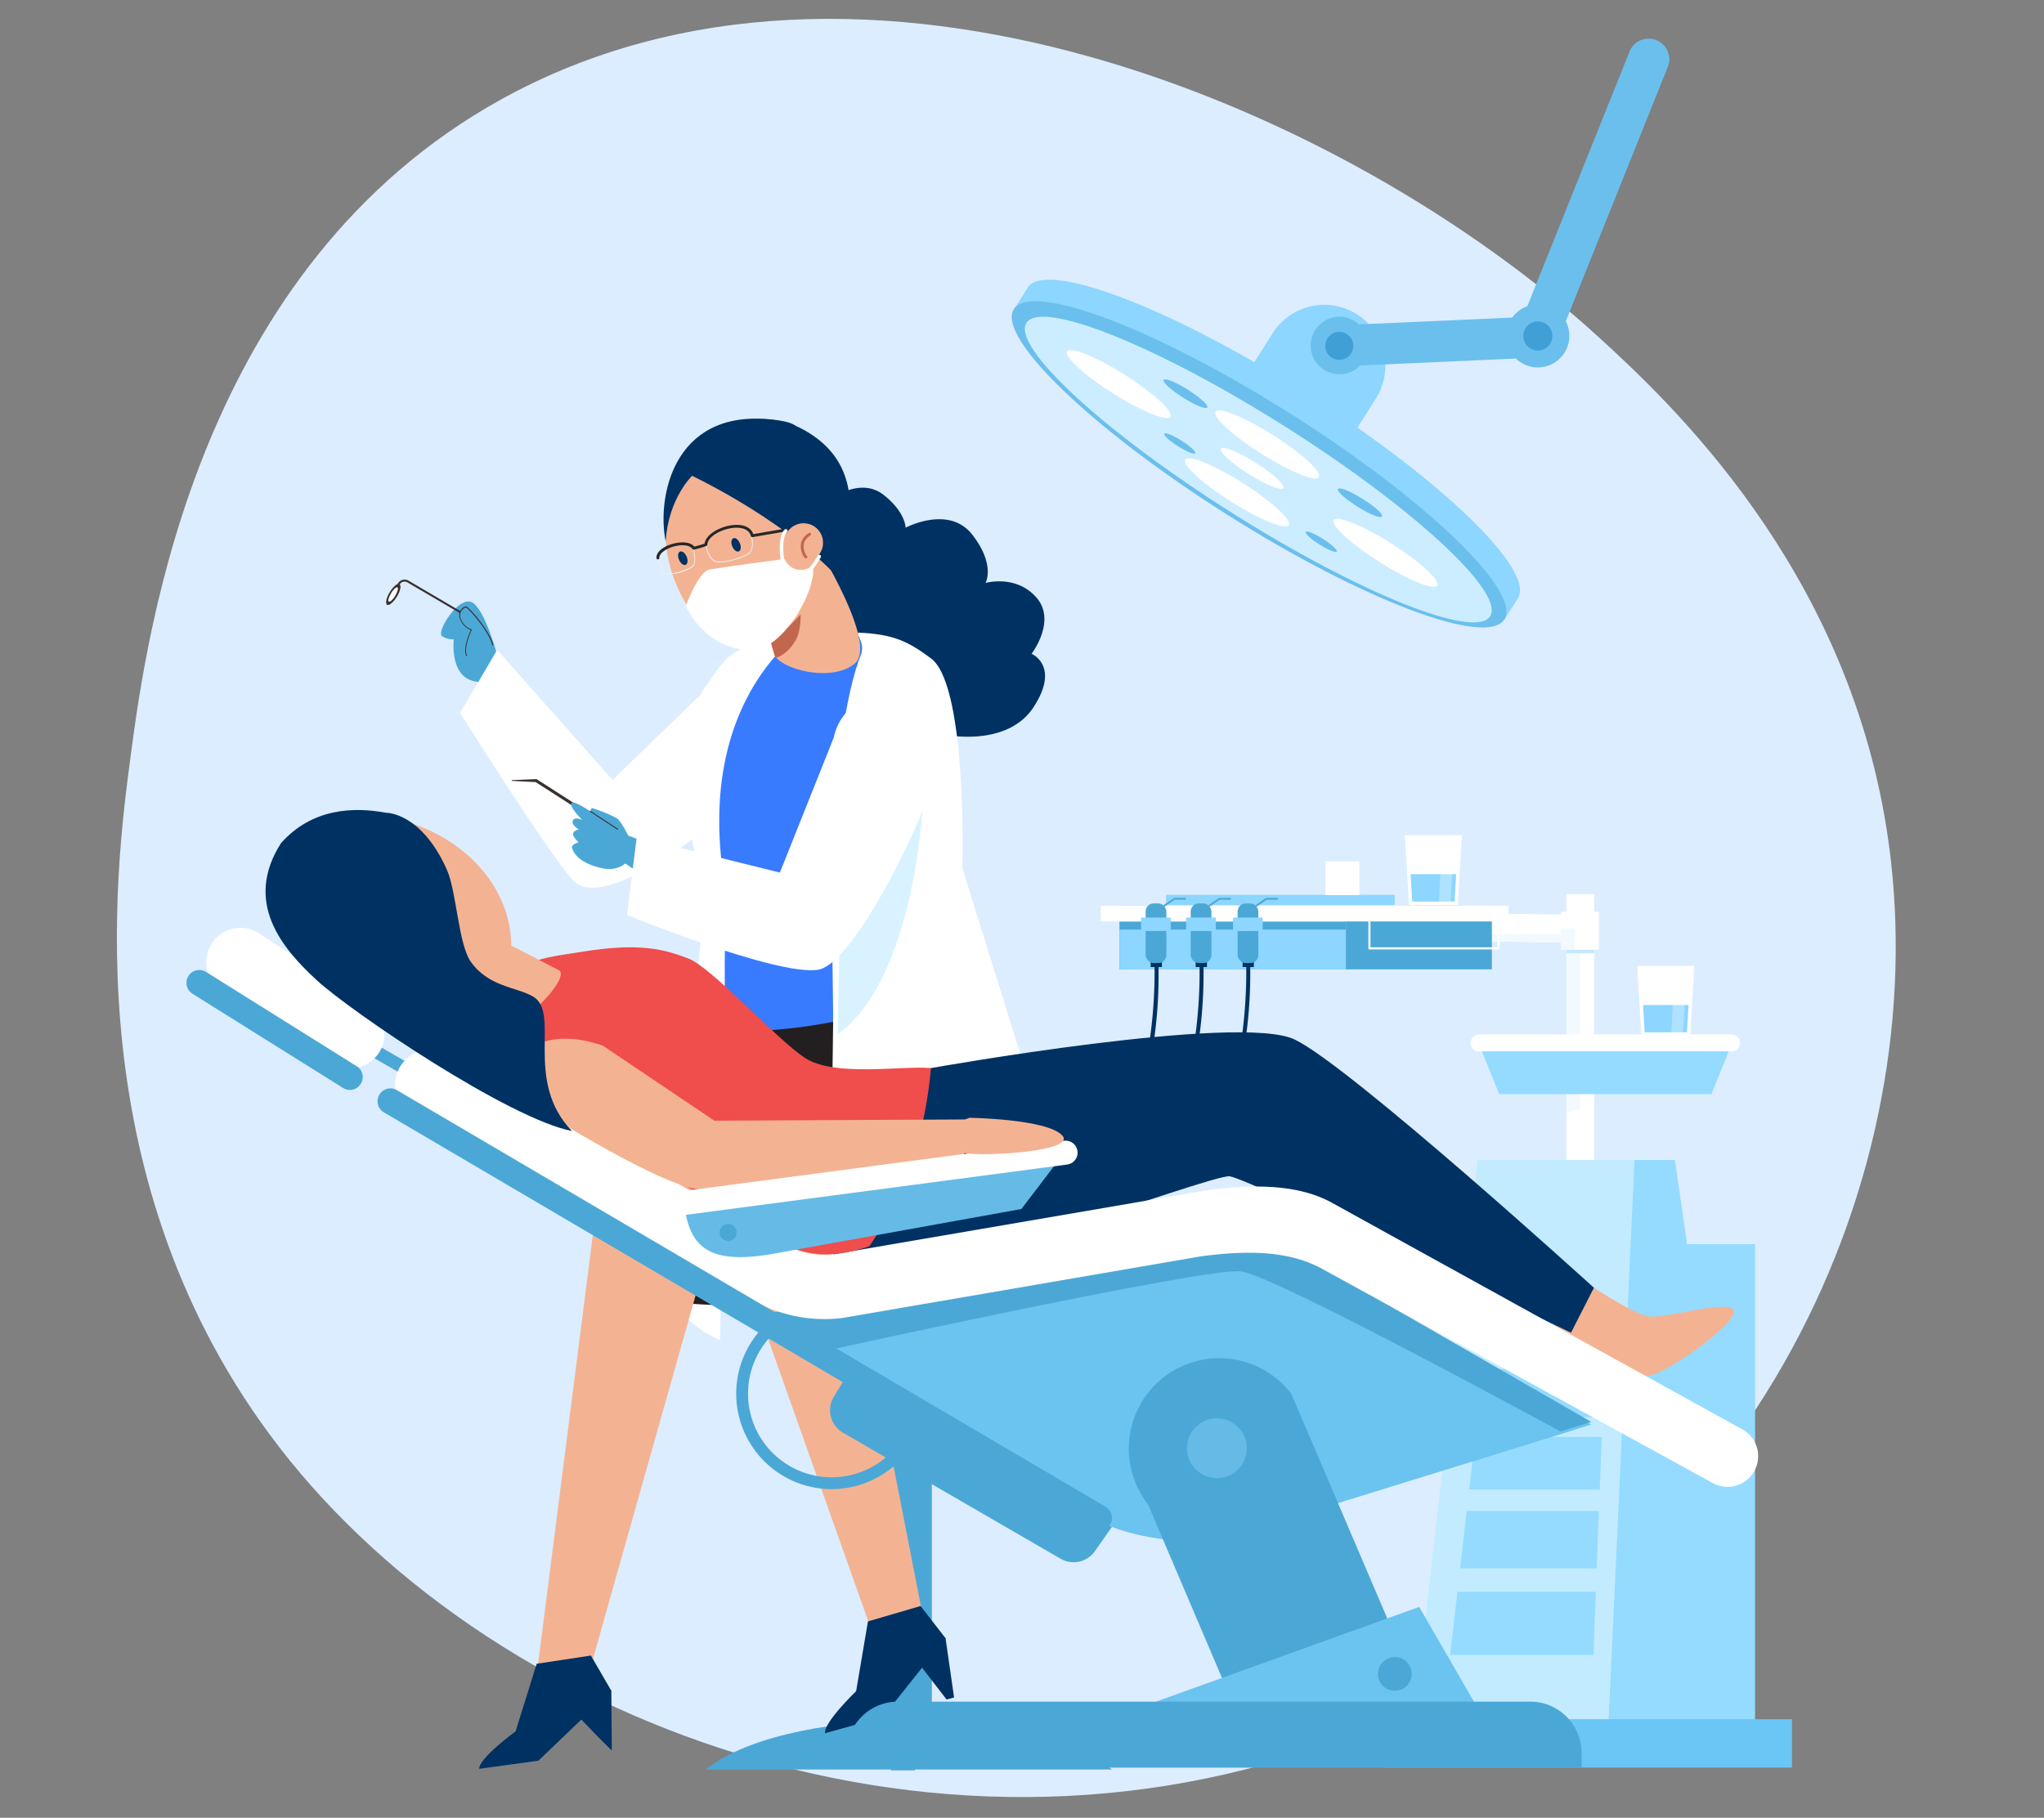 <svg xmlns="http://www.w3.org/2000/svg" viewBox="0 0 418.24 372.02"><rect x="0" y="0" width="418.24" height="372.02" fill="#808080" stroke="none"/><defs><style>.cls-1{fill:#dcedff;}.cls-2,.cls-7{fill:#fff;}.cls-3{fill:#f2faff;}.cls-4{fill:#4ba8d6;}.cls-5{fill:#8cd6ff;}.cls-6{fill:#c4e8ff;}.cls-7{opacity:0.3;}.cls-8{fill:#94dbff;}.cls-9{fill:#c2ebff;}.cls-10{fill:#69c6f5;}.cls-11{fill:#003163;}.cls-12{fill:#6bbfed;}.cls-13{fill:#ccedff;}.cls-14{fill:#40a0d6;}.cls-15{fill:#231f20;}.cls-16{fill:#387bff;}.cls-17{fill:#f3b393;}.cls-18{fill:#c2674e;}.cls-19{fill:#f0f0f0;}.cls-20{fill:#282828;}.cls-21{fill:#d9f2ff;}.cls-22{fill:#3a312f;}.cls-23{fill:#6bc3f0;}.cls-24{fill:#f04d4d;}.cls-25{fill:#65bbe6;}</style></defs><g id="Слой_22" data-name="Слой 22"><path class="cls-1" d="M102.57,20.33c73.92-40.89,173,1.59,224.56,48.68,14.74,13.45,50.49,47,58.93,100.8,10.49,66.81-23.83,147.8-102.55,182.44-85.68,37.7-181.48,2-226.31-56C15.27,242,23.66,178.09,26.66,155.27c3.51-26.77,14-100.69,75.91-134.94Z"/><g id="matchine"><path class="cls-2" d="M319.41,187.14h1.11V183h5.68V340h-5.68V192.85h-1.11l-20.81-.23-4,0v-5.7C296.3,186.88,311.9,187.06,319.41,187.14Z"/><rect class="cls-2" x="319.41" y="186.59" width="7.75" height="7.78"/><path class="cls-3" d="M298.6,191.19v1.42l20.81.23v1.54h1.11v33.39l2.76-.79c0-.88,0-26.38,0-31.9v-.7h-1.09v-4.33h-2.78v1.14Z"/><rect class="cls-4" x="229.09" y="185.36" width="76.19" height="13.03" transform="translate(534.36 383.75) rotate(180)"/><rect class="cls-5" x="229.09" y="185.36" width="46.31" height="13.03" transform="translate(504.49 383.75) rotate(180)"/><rect class="cls-4" x="229.09" y="188.62" width="46.31" height="1.63" transform="translate(504.49 378.86) rotate(180)"/><rect class="cls-2" x="225.23" y="185.36" width="83.43" height="3.22" transform="translate(533.88 373.94) rotate(180)"/><path class="cls-2" d="M280.23,194.31h26.41a.21.21,0,0,0,.21-.22v-7.4h-.43v7.18h-26v-8.51H280v8.73A.21.21,0,0,0,280.23,194.31Z"/><rect class="cls-6" x="320.52" y="194.38" width="5.68" height="0.7"/><rect class="cls-5" x="238.63" y="183.15" width="46.76" height="2.08" transform="translate(524.01 368.37) rotate(180)"/><polygon class="cls-2" points="288.31 185.2 298.29 185.2 299.14 170.92 287.46 170.92 288.31 185.2"/><polygon class="cls-5" points="297.96 178.91 297.63 184.5 288.97 184.5 288.63 178.91 297.96 178.91"/><polygon class="cls-7" points="294.42 184.5 296.83 184.5 297.5 172.07 295.09 172.07 294.42 184.5"/><rect class="cls-2" x="271.22" y="176.25" width="6.94" height="6.94" transform="translate(549.37 359.44) rotate(180)"/><polygon class="cls-8" points="345.2 254.63 342.72 237.4 303.67 237.4 300.5 354.33 359.12 354.33 359.12 254.63 345.2 254.63"/><polygon class="cls-9" points="329.05 354.33 289.04 354.33 302.35 237.4 334.46 237.4 329.05 354.33"/><rect class="cls-10" x="283.12" y="351.85" width="83.55" height="9.9"/><polygon class="cls-8" points="328.42 276.48 303.88 276.48 304.93 267.39 328.77 267.39 328.42 276.48"/><polygon class="cls-8" points="327.9 290.05 302.32 290.05 303.46 280.18 328.28 280.18 327.9 290.05"/><polygon class="cls-8" points="327.33 304.82 300.63 304.82 301.86 294.08 327.75 294.08 327.33 304.82"/><polygon class="cls-8" points="326.72 320.97 298.77 320.97 300.12 309.22 327.17 309.22 326.72 320.97"/><polygon class="cls-8" points="326.04 338.68 296.73 338.68 298.22 325.78 326.53 325.78 326.04 338.68"/><rect class="cls-11" x="235.45" y="196.53" width="2.3" height="1.38"/><polygon class="cls-4" points="237.62 186 237.41 185.7 240.24 183.76 242.64 183.76 242.64 184.13 240.35 184.13 237.62 186"/><rect class="cls-4" x="234.42" y="184.89" width="4.24" height="12.21" rx="1.64"/><rect class="cls-5" x="233.49" y="187.78" width="6.07" height="2.76"/><rect class="cls-11" x="244.66" y="196.53" width="2.3" height="1.38"/><polygon class="cls-4" points="246.84 186 246.63 185.7 249.46 183.76 251.85 183.76 251.85 184.13 249.57 184.13 246.84 186"/><rect class="cls-4" x="243.64" y="184.89" width="4.24" height="12.21" rx="1.64"/><rect class="cls-5" x="242.7" y="187.78" width="6.07" height="2.76"/><rect class="cls-11" x="254.26" y="196.53" width="2.3" height="1.38"/><polygon class="cls-4" points="256.44 186 256.23 185.7 259.06 183.76 261.45 183.76 261.45 184.13 259.17 184.13 256.44 186"/><rect class="cls-4" x="253.24" y="184.89" width="4.24" height="12.21" rx="1.64"/><rect class="cls-5" x="252.3" y="187.78" width="6.07" height="2.76"/><path class="cls-11" d="M216.89,239.17a20.62,20.62,0,0,1-6-1l.24-.78c5.56,1.69,10.31,1.07,14.11-1.84,11.8-9.05,11-37.38,11-37.66l.81,0a94.81,94.81,0,0,1-1,15.6c-1.72,11.17-5.18,18.82-10.28,22.74A14.13,14.13,0,0,1,216.89,239.17Z"/><path class="cls-11" d="M226.1,239.17a20.62,20.62,0,0,1-6-1l.24-.78c5.56,1.69,10.31,1.07,14.11-1.84,11.8-9.05,11-37.38,11-37.66l.81,0a94.81,94.81,0,0,1-1.05,15.6c-1.72,11.17-5.18,18.82-10.29,22.74A14.09,14.09,0,0,1,226.1,239.17Z"/><path class="cls-11" d="M235.65,239.17a20.69,20.69,0,0,1-6-1l.24-.78c5.57,1.69,10.32,1.07,14.11-1.84,11.8-9.05,11-37.38,11-37.66l.82,0a95.51,95.51,0,0,1-1.06,15.6c-1.71,11.17-5.17,18.82-10.28,22.74A14.09,14.09,0,0,1,235.65,239.17Z"/><path class="cls-2" d="M354.29,215.21H302.67a1.75,1.75,0,0,1-1.75-1.76h0a1.75,1.75,0,0,1,1.75-1.75h51.62a1.75,1.75,0,0,1,1.75,1.75h0A1.75,1.75,0,0,1,354.29,215.21Z"/><polygon class="cls-8" points="350.2 223.92 306.76 223.92 303.22 215.15 353.74 215.15 350.2 223.92"/><polygon class="cls-2" points="335.87 211.97 345.85 211.97 346.7 197.69 335.01 197.69 335.87 211.97"/><polygon class="cls-5" points="345.52 205.68 345.19 211.27 336.53 211.27 336.19 205.68 345.52 205.68"/><polygon class="cls-7" points="341.98 211.27 344.38 211.27 345.06 198.84 342.65 198.84 341.98 211.27"/></g><g id="spot_light" data-name="spot light"><path class="cls-5" d="M249.21,85.9l21.11,13.37,11.21-17.71a12.5,12.5,0,0,0-3.88-17.24h0a12.5,12.5,0,0,0-17.24,3.88Z"/><path class="cls-5" d="M210.31,58.78c3.85-5.47,29.09,4.12,56.63,21.55s47,36.13,43.73,42h0l-2.86,4.52L303,123.74c-10.26-1.61-29.06-10.14-49.08-22.81s-35.77-26-41.62-34.58l-4.83-3,2.86-4.53Z"/><ellipse class="cls-12" cx="257.63" cy="95.05" rx="12.19" ry="59.38" transform="translate(39.56 261.93) rotate(-57.68)"/><ellipse class="cls-13" cx="257.48" cy="96.12" rx="10.37" ry="56.14" transform="translate(38.58 262.3) rotate(-57.68)"/><ellipse class="cls-2" cx="259.32" cy="90.97" rx="2.25" ry="12.51" transform="translate(43.78 261.47) rotate(-57.68)"/><ellipse class="cls-2" cx="253.12" cy="100.78" rx="2.25" ry="12.51" transform="translate(32.61 260.79) rotate(-57.68)"/><ellipse class="cls-2" cx="228.93" cy="78.61" rx="2.25" ry="12.51" transform="translate(40.09 230.03) rotate(-57.68)"/><path class="cls-2" d="M255.5,97c3.51,2.23,6.68,3.52,7.08,2.88s-2.12-2.94-5.64-5.17-6.69-3.51-7.09-2.88S252,94.8,255.5,97Z"/><path class="cls-12" d="M277.78,103.7c2.46,1.56,4.69,2.47,5,2s-1.49-2.06-4-3.62-4.69-2.47-5-2S275.31,102.14,277.78,103.7Z"/><ellipse class="cls-12" cx="242.58" cy="80.58" rx="0.95" ry="5.28" transform="translate(44.77 242.48) rotate(-57.68)"/><path class="cls-12" d="M241.05,91.33c1.75,1.11,3.33,1.76,3.53,1.44s-1.06-1.47-2.81-2.58-3.33-1.75-3.53-1.43S239.3,90.23,241.05,91.33Z"/><path class="cls-12" d="M270,111.44c1.75,1.11,3.33,1.75,3.53,1.44s-1.06-1.47-2.81-2.58-3.33-1.76-3.53-1.44S268.22,110.33,270,111.44Z"/><ellipse class="cls-2" cx="283.51" cy="113.15" rx="2.25" ry="12.51" transform="translate(36.3 292.23) rotate(-57.68)"/><path class="cls-12" d="M269.55,71h0a4.22,4.22,0,0,0,4.41,4l40.23-1.8a4.22,4.22,0,0,0,4-4.4h0a4.22,4.22,0,0,0-4.4-4l-40.24,1.8A4.23,4.23,0,0,0,269.55,71Z"/><path class="cls-12" d="M313.19,72.85h0a4.22,4.22,0,0,0,5.38-2.58l22.76-56.74a4.24,4.24,0,0,0-2.59-5.39h0a4.23,4.23,0,0,0-5.38,2.59L310.6,67.47A4.22,4.22,0,0,0,313.19,72.85Z"/><circle class="cls-12" cx="314.67" cy="68.75" r="6.45"/><circle class="cls-12" cx="274.08" cy="70.71" r="5.89"/><circle class="cls-14" cx="314.67" cy="68.75" r="2.98"/><circle class="cls-14" cx="274.04" cy="70.78" r="2.87" transform="translate(-8.93 64.85) rotate(-13.28)"/></g><path class="cls-4" d="M102,135s-2.41-9.47-5.14-11.56-7.7,5.94-6.42,6.74a3.89,3.89,0,0,0,2.41.65s-.8,6.74,3.37,8.34S102,136.76,102,135Z"/><path class="cls-2" d="M226.88,237.26H147.53a6.05,6.05,0,0,1-6.05-6h0a6.05,6.05,0,0,1,6.05-6.05h79.35a6.05,6.05,0,0,1,6.05,6.05h0A6.05,6.05,0,0,1,226.88,237.26Z"/><path class="cls-4" d="M158.91,237.34c4.69,4.68,15.27,7.94,27.57,7.94s22.89-3.26,27.57-7.94Z"/><path class="cls-4" d="M227.53,362.14c-7.06-5.9-23-10-41.54-10s-34.48,4.12-41.53,10Z"/><rect class="cls-4" x="182.31" y="238.94" width="4.92" height="123.38"/><rect class="cls-4" x="178.87" y="282.69" width="11.8" height="74.22"/><rect class="cls-4" x="178.87" y="243.01" width="11.8" height="19.32"/><path class="cls-11" d="M170.76,101.72s5.52-4,10.05-.43S185.3,108,185.3,108s8.87-4.74,13.66,1.44,2.7,9.86,2.7,9.86,6.26-1.78,10.42,3-1,11.5-1,11.5,5.92,2.49.4,10.93S193,150.31,193,150.31s1.93,8.1-8.67,8.76a16.55,16.55,0,0,1-15.27-8c-3.07-3.35-6.3-6.66-1.15-11.5-6.85-4.37-6.74-7.61-1-9.94,0,0-6.21,3.77-8.85-3.65s9.08-12.46,9.08-12.46-7.58-5.11-4.23-9.28A7.23,7.23,0,0,1,170.76,101.72Z"/><path class="cls-2" d="M143.25,142.27l-17.91,17.35L101.73,133,94.15,145.9s17.36,27.74,23,34.18c8.21,9.35,47.14-25.22,48.38-32.59C167.44,136.15,149.06,131.09,143.25,142.27Z"/><path class="cls-15" d="M204.72,239.41c-3.86-40-15.76-51.71-15.76-51.71H154.3a170.18,170.18,0,0,0-8.87,51.71Z"/><path class="cls-16" d="M147.48,210.29c6.3,1.82,23.23-.22,37.48-4.84L197.52,198s-12.13-17.62-11.74-19.81c1.09-5.79,3.35-14.89,4.34-23.5.11-.93.21-1.85.29-2.77.55-6.43.24-12.34-2-16.15-5-9.17-37-4.66-40.5,1.08s-5.88,12.66-6.36,17.54c-.14,1.45.62,5.17,1.81,9.66s2.75,9.78,4.15,14.4C149.49,184.82,147.48,210.29,147.48,210.29Z"/><path class="cls-2" d="M147.65,176.44c1.64,10.2-.33,97.81-.33,97.81-5.12-2.17-12.44-7.64-11.76-17.67,0,0,9.08-63.76,8.08-73.17s-9.07-33.3,5.08-48.69a22.11,22.11,0,0,1,8.71-4s5-1.55,5.17-.48C159.24,133.42,144.33,146.44,147.65,176.44Z"/><path class="cls-17" d="M152.4,113l4,13.87,2.1,7.29a3.15,3.15,0,0,0,.37.49c2.41,2.63,11.5,4.83,16,1.18,1.56-1.27,1.33-4.17.36-7.41-1.56-5.22-5-11.33-5.89-13-1.19-2.19-2.15-4-2.53-4.83C163.48,111.17,155.83,112.44,152.4,113Z"/><path class="cls-18" d="M156.41,126.86l2.1,7.29a3.15,3.15,0,0,0,.37.49,7.62,7.62,0,0,0,3.54-3c3.17-4.22,0-14.93,0-14.93Z"/><path class="cls-17" d="M136.29,111.38c1,11.32,9.76,21.48,15.47,21.24,9.3-.4,19.09-12.83,18.11-24.16s-9.3-19.85-18.57-19S135.31,100.05,136.29,111.38Z"/><path class="cls-11" d="M139.13,96.21s20.52,9,33.23,22.89c1.49-3.23-.21-5,.51-7.84,2.77-10.78,0-18.67-8.42-23.3C155,82.75,143.52,87.44,139.13,96.21Z"/><path class="cls-11" d="M141.74,97.24s-5,4.69-5.53,13.55c-1.81-8.77,1.38-26.72,21-25S141.74,97.24,141.74,97.24Z"/><circle class="cls-17" cx="164.43" cy="111.07" r="3.98"/><path class="cls-18" d="M165,114.25l.07,0a.29.29,0,0,0,.08-.41,3.28,3.28,0,0,1-.65-2.61,2.8,2.8,0,0,1,1.26-1.6.3.3,0,1,0-.27-.53,3.38,3.38,0,0,0-1.57,2,3.86,3.86,0,0,0,.74,3.09A.3.3,0,0,0,165,114.25Z"/><path class="cls-18" d="M145.86,121.64a3.45,3.45,0,0,0,.91-.46.29.29,0,1,0-.35-.47,2.19,2.19,0,0,1-2.45.15.48.48,0,0,1-.2-.38c0-.85,1.4-2.3,1.95-2.79a.28.28,0,0,0,0-.41.29.29,0,0,0-.41,0c-.23.2-2.21,2-2.16,3.25a1,1,0,0,0,.44.83A2.37,2.37,0,0,0,145.86,121.64Z"/><path class="cls-19" d="M150.72,114.47c-1.78.55-3.92.87-4.71.35h0c-.95-.65-2-2.88-1.51-4.21s4.24-3.54,7.78-2.8a2,2,0,0,1,1.21,1.09,5,5,0,0,1,.28,3.88,1.42,1.42,0,0,1-.52.57A10.45,10.45,0,0,1,150.72,114.47Zm-6.05-3.79c-.49,1.21.54,3.37,1.45,4,.73.49,2.86.15,4.54-.37s2.76-1.12,2.94-1.57a4.8,4.8,0,0,0-.27-3.73,1.84,1.84,0,0,0-1.09-1,8.68,8.68,0,0,0-6.4,1.44A3.23,3.23,0,0,0,144.67,110.68Z"/><path class="cls-19" d="M138.3,117.38c-.54.1-1.85.31-2.28-.06a4.2,4.2,0,0,1-1.33-2.77A2.13,2.13,0,0,1,135,113c1.58-1.86,5.42-2.2,6.31-1.47s1.17,3.28.73,4.1h0a1.7,1.7,0,0,1-.53.55A9.28,9.28,0,0,1,138.3,117.38Zm3.61-1.84c.39-.75.15-3.19-.69-3.88s-4.56-.31-6.05,1.45a2.06,2.06,0,0,0-.3,1.43,4,4,0,0,0,1.27,2.64,3.42,3.42,0,0,0,2.13,0c1.49-.29,3.27-1,3.64-1.66Z"/><path class="cls-20" d="M161.2,108.69a.3.3,0,0,0-.15-.57l-6.91,1.19c-.51-1.39-2-2.08-4.19-1.85-2.59.28-5.52,1.88-5.78,3.79a20.67,20.67,0,0,1-2.1.61c-1-1.16-3.22-1-5-.38s-2.83,1.72-2.74,2.73a.28.28,0,0,0,.31.27.28.28,0,0,0,.27-.31c-.06-.72.92-1.6,2.37-2.14s3.64-.74,4.42.33a.32.32,0,0,0,.3.12,20.6,20.6,0,0,0,2.54-.75.29.29,0,0,0,.19-.26c.06-1.64,2.83-3.17,5.27-3.43.94-.1,3.17-.14,3.64,1.68a.29.29,0,0,0,.33.21l7.17-1.23Z"/><path class="cls-11" d="M149.84,111.84c.32.75.92,1.21,1.35,1s.51-.94.19-1.68-.92-1.21-1.34-1S149.53,111.09,149.84,111.84Z"/><ellipse class="cls-11" cx="139.72" cy="114.22" rx="0.84" ry="1.47" transform="translate(-33.48 63.54) rotate(-22.95)"/><path class="cls-2" d="M140.34,124s2.57-7,4.78-7.43,15.38-2.17,15.38-2.17,1.75,3.92,5.88,1.4c.59,5.88-6.69,17.25-12.43,17.25C144.09,133.07,140.34,124,140.34,124Z"/><path class="cls-2" d="M163.31,118.69a2.2,2.2,0,0,1-.62-.08,4.15,4.15,0,0,1-2.67-2.83c-.59-1.9-.82-6.28.6-7.45a.36.36,0,0,1,.45.55c-1,.79-1,4.57-.37,6.69a3.49,3.49,0,0,0,2.17,2.36,1.69,1.69,0,0,0,1.66-.47,18.22,18.22,0,0,0,2.8-3.77.36.36,0,0,1,.63.34A19.12,19.12,0,0,1,165,118,2.44,2.44,0,0,1,163.31,118.69Z"/><path class="cls-15" d="M150.09,214.35S126.34,232.9,122.58,242s2.14,20.6,10.28,23.42,42,2.65,49.85-3.93,20.93-25.51,20.62-36.78S170.13,209.65,150.09,214.35Z"/><path class="cls-17" d="M121.78,249.06l-11.75,92,10.39,1.67,25.1-88.91C144.64,234.1,122.62,237.15,121.78,249.06Z"/><path class="cls-11" d="M98.05,362c-.06-2.18,7.45-7.67,7.45-7.67l4.32-13.83,11.09-1.68,4.18,7.21-14.92,14.31Z"/><polygon class="cls-11" points="122.51 355.61 112.65 345.37 125.09 345.96 125.19 358.27 122.51 355.61"/><path class="cls-17" d="M148.33,249.1l31,87.4,10-3.2-17.7-90.67C162,225.43,143.7,238.09,148.33,249.1Z"/><path class="cls-11" d="M168.83,354.71c-.36-2.15,6.35-8.6,6.35-8.6l2.42-14.28,10.77-3.15,5.1,6.59-12.86,16.18Z"/><polygon class="cls-11" points="193.69 347.82 185.01 336.55 193.47 335.21 195.22 347.4 193.69 347.82"/><path class="cls-2" d="M218.76,247.71s-7.7,13.41-47.35,18.88h-1.24s-.11-30.33.3-57c.15-10.17-2-53.48,5.29-74.57,1.61-3.19-.31-4.4-.18-5.56,7,.36,10,1.54,15.2,5.51,7.18,6.25,6.15,42.74,6.15,42.74Z"/><path class="cls-21" d="M189.18,158.7s-.5,40.31-17.77,53c.16-10.17.39-19.82.73-27.07C181.83,179.25,189.18,158.7,189.18,158.7Z"/><polygon class="cls-4" points="135.66 173.61 126.4 170.25 125.73 175.22 133.1 180.23 135.66 173.61"/><polygon class="cls-22" points="123.99 169.3 109.54 160.02 109.7 160.07 104.71 159.81 104.71 159.66 109.71 159.45 109.79 159.45 109.87 159.5 124.32 168.78 123.99 169.3"/><path class="cls-4" d="M127.82,170.94s-9.78-7.29-10.76-6.7,2.09,3.57,2.09,3.57-1.5-.72-1.91.05c-.51.95,1.19,1.87,1.19,1.87s-1.15.29-1.19.92,1.16,1.74,1.16,1.74-1.6.38-1.34,1.18,1.24,3.1,6.3,4.15S131.54,173.43,127.82,170.94Z"/><path class="cls-4" d="M129.2,172.35s-1.79-4-3-4.9a27.91,27.91,0,0,0-5.08-2.08s-.75.46.23,1.73,3.87,2.54,3.87,2.54S127.81,173.85,129.2,172.35Z"/><path class="cls-2" d="M170.58,151l-11,27.58-29.29-7.27-2,15.95s30.63,12.51,39.09,11.21,26.83-40.91,26.07-48.35C192.28,138.69,173.22,138.69,170.58,151Z"/><path class="cls-22" d="M98.17,127.87l-14.82-8.69a1.15,1.15,0,0,0-1.56.42l-.68,1.18-.36-.21.68-1.17a1.58,1.58,0,0,1,2.13-.58l14.81,8.7Z"/><path class="cls-22" d="M81.74,119.55c.42.26.18,1.41-.54,2.58s-1.63,1.9-2,1.65-.18-1.41.54-2.58S81.32,119.29,81.74,119.55Z"/><path class="cls-2" d="M81.33,120.21c.24.15,0,.92-.46,1.72s-1.08,1.33-1.32,1.19,0-.92.47-1.72S81.1,120.07,81.33,120.21Z"/><path class="cls-4" d="M95.36,124.17a1.86,1.86,0,0,0-1.11,2.54,3.61,3.61,0,0,0,2.23,2.16s-1.86,3.9-.93,5.39l5.32-2.23C99.88,128.5,95.55,124.05,95.36,124.17Z"/><path class="cls-22" d="M126.4,169.81l-.05,0-5.65-3.7a.1.1,0,0,1,.11-.17l5.65,3.7a.1.1,0,0,1,0,.14A.11.11,0,0,1,126.4,169.81Z"/><path class="cls-22" d="M95.46,134.31c-.87-1.39.58-4.72.88-5.37a3.78,3.78,0,0,1-2.18-2.19,1.87,1.87,0,0,1,1.06-2.62l.09,0a.1.1,0,0,1,.12,0c.52.19,4.58,4.5,5.54,7.92l-.2.06c-.93-3.32-4.9-7.52-5.39-7.78l-.07,0a1.7,1.7,0,0,0-1,2.36,3.53,3.53,0,0,0,2.15,2.1l.12,0-.05.12s-1.82,3.86-.93,5.28Z"/><rect class="cls-4" x="79.01" y="208.73" width="2.62" height="16.95" transform="translate(-147.95 178.16) rotate(-60)"/><path class="cls-17" d="M326.15,263.55s7.86,5.17,11,5.84S352.89,266,354.68,268s-13,12.81-17.07,13.49-20-9.89-20-9.89Z"/><path class="cls-11" d="M190.5,218.59s63.1-11.26,74.41-5.85,61.24,50.81,61.24,50.81l-4.69,9.19s-65.89-31.48-69.83-32S182.79,265.36,173,260,179.52,219.52,190.5,218.59Z"/><path class="cls-4" d="M170.19,304.76a19.54,19.54,0,1,1,19.53-19.54A19.56,19.56,0,0,1,170.19,304.76Zm0-36.66a17.12,17.12,0,1,0,17.11,17.12A17.14,17.14,0,0,0,170.19,268.1Z"/><path class="cls-4" d="M181.17,268.6l-10.54,17.21a5.34,5.34,0,0,0,1.89,7.42L217,319a5.34,5.34,0,0,0,7.06-1.57l13.71-19.59Z"/><path class="cls-23" d="M325.6,291.53l-6.32,2-68.89,21.34a47.48,47.48,0,0,1-33.4-7.74L165.59,276l-8-4.83-2.37-1.44,1.47-.28,65.63-12.58c13.56-2.2,35.22-3.66,49.8,3.89Z"/><path class="cls-4" d="M325.6,291l-6.32,1.95c-17.46-9.46-59.65-32.09-65.35-32.76-7.2-.84-84.31,16.1-84.31,16.1l-4-.84-8-4.83-.9-1.72,65.63-12.58c13.56-2.2,35.22-3.66,49.8,3.9Z"/><path class="cls-2" d="M356.59,292.57l-84-46.39c-7.2-4-16.6-3.69-24.77-2.73l-77.29,13.26c-6.23.73-9.94-2.14-15.4-5.22L91.66,215.75a7.25,7.25,0,0,0-9.33,1.88h0a7.24,7.24,0,0,0,2.23,10.74l70,38a29.62,29.62,0,0,0,17.9,3.35l73.38-12.62c8.27-1.06,17.33-1.46,24.64,2.55l80,43.87a6.25,6.25,0,0,0,8.45-2.41h0A6.26,6.26,0,0,0,356.59,292.57Z"/><path class="cls-2" d="M77.54,215.46h0a7.05,7.05,0,0,1-9.74,2L45.35,202.8a7.05,7.05,0,0,1-2-9.74h0a7,7,0,0,1,9.73-2l22.46,14.7A7.05,7.05,0,0,1,77.54,215.46Z"/><path class="cls-24" d="M177.88,255.06c4.53-6.63,10.9-17.74,12.62-36.47-5.86-.54-19.88,1.89-25.86-2.12s-19.06-18.53-23.82-20.32-9.73-3.31-21.53-1.39c-8.62,1.39-13.17,1.27-20,10.15C88.34,219,106.89,225,121.87,233c4.5,1.61,25.16,13.45,41.22,22.78C168.36,257.41,173,256.7,177.88,255.06Z"/><path class="cls-17" d="M114.41,198.59c2.51,1.62-9.13,14-16.36,13.56l-8-8,8.79-13.62,10.2,5.27Z"/><path class="cls-17" d="M85.61,169c13.45,5.15,20,16.61,18.88,26.73-4.32,10.05-20.69,14-33.68,7.76-12.24-5.84-18.51-17.67-14.63-26.7S73,164.14,85.61,169Z"/><path class="cls-17" d="M123.35,214l22.83,15.36,52.36-.26-1.35,7.47s-46.35,5.94-53.05,6.84-34.71-16.89-34.71-16.89C100.24,220.37,107.54,208.47,123.35,214Z"/><path class="cls-4" d="M227.19,311.94h0a2.62,2.62,0,0,1-3.59,1l-145-85.26a2.62,2.62,0,0,1-1-3.59h0a2.62,2.62,0,0,1,3.59-1l145,85.25A2.63,2.63,0,0,1,227.19,311.94Z"/><path class="cls-4" d="M73.81,221.83a2.59,2.59,0,0,0-.81-3.61L42.16,198.91a2.63,2.63,0,0,0-3.62.86h0a2.64,2.64,0,0,0,.86,3.62l30.81,19.28a2.6,2.6,0,0,0,3.57-.8Z"/><path class="cls-25" d="M217.63,236.1,209,247.43l-51.36,9.27c-14.35,2.39-16.73-2.84-17.83-11.19h0S217.88,235.77,217.63,236.1Z"/><path class="cls-2" d="M218.36,238.33l-79.19,10.46a2.46,2.46,0,0,1-2.75-2.11h0a2.45,2.45,0,0,1,2.11-2.75l79.19-10.46a2.44,2.44,0,0,1,2.75,2.11h0A2.45,2.45,0,0,1,218.36,238.33Z"/><circle class="cls-4" cx="148.98" cy="252.23" r="1.75"/><path class="cls-4" d="M291.65,349.45l-27.42-64.19A18.52,18.52,0,0,0,245,278.51h0a18.51,18.51,0,0,0-10.1,29.36l17.72,41.58Z"/><circle class="cls-25" cx="249" cy="296.39" r="6.12"/><polygon class="cls-23" points="227.61 351.47 290.39 328.87 303.66 351.83 227.61 351.47"/><circle class="cls-4" cx="285.41" cy="342.58" r="3.45"/><path class="cls-17" d="M198.35,228.76s16.06.23,19.05,3.67-18.7,4.48-21.11,3.33S194.34,230.14,198.35,228.76Z"/><path class="cls-11" d="M79,166.34s7.17-.16,12.43,11.64c2,4.43,2.34,15.24,4.92,18.87,3.64,5.13,9.29,5.13,12.68,7.07,5.79,3.31-2,17.22,8,27.55-12.82-2.48-45-24.24-52.2-30.85s-15-16-7.34-28.06C63.87,165.38,72.35,165.1,79,166.34Z"/><path class="cls-4" d="M183.73,348.25H313.11a10.51,10.51,0,0,1,10.51,10.51v3a0,0,0,0,1,0,0H173.23a0,0,0,0,1,0,0v-3A10.51,10.51,0,0,1,183.73,348.25Z"/></g></svg>